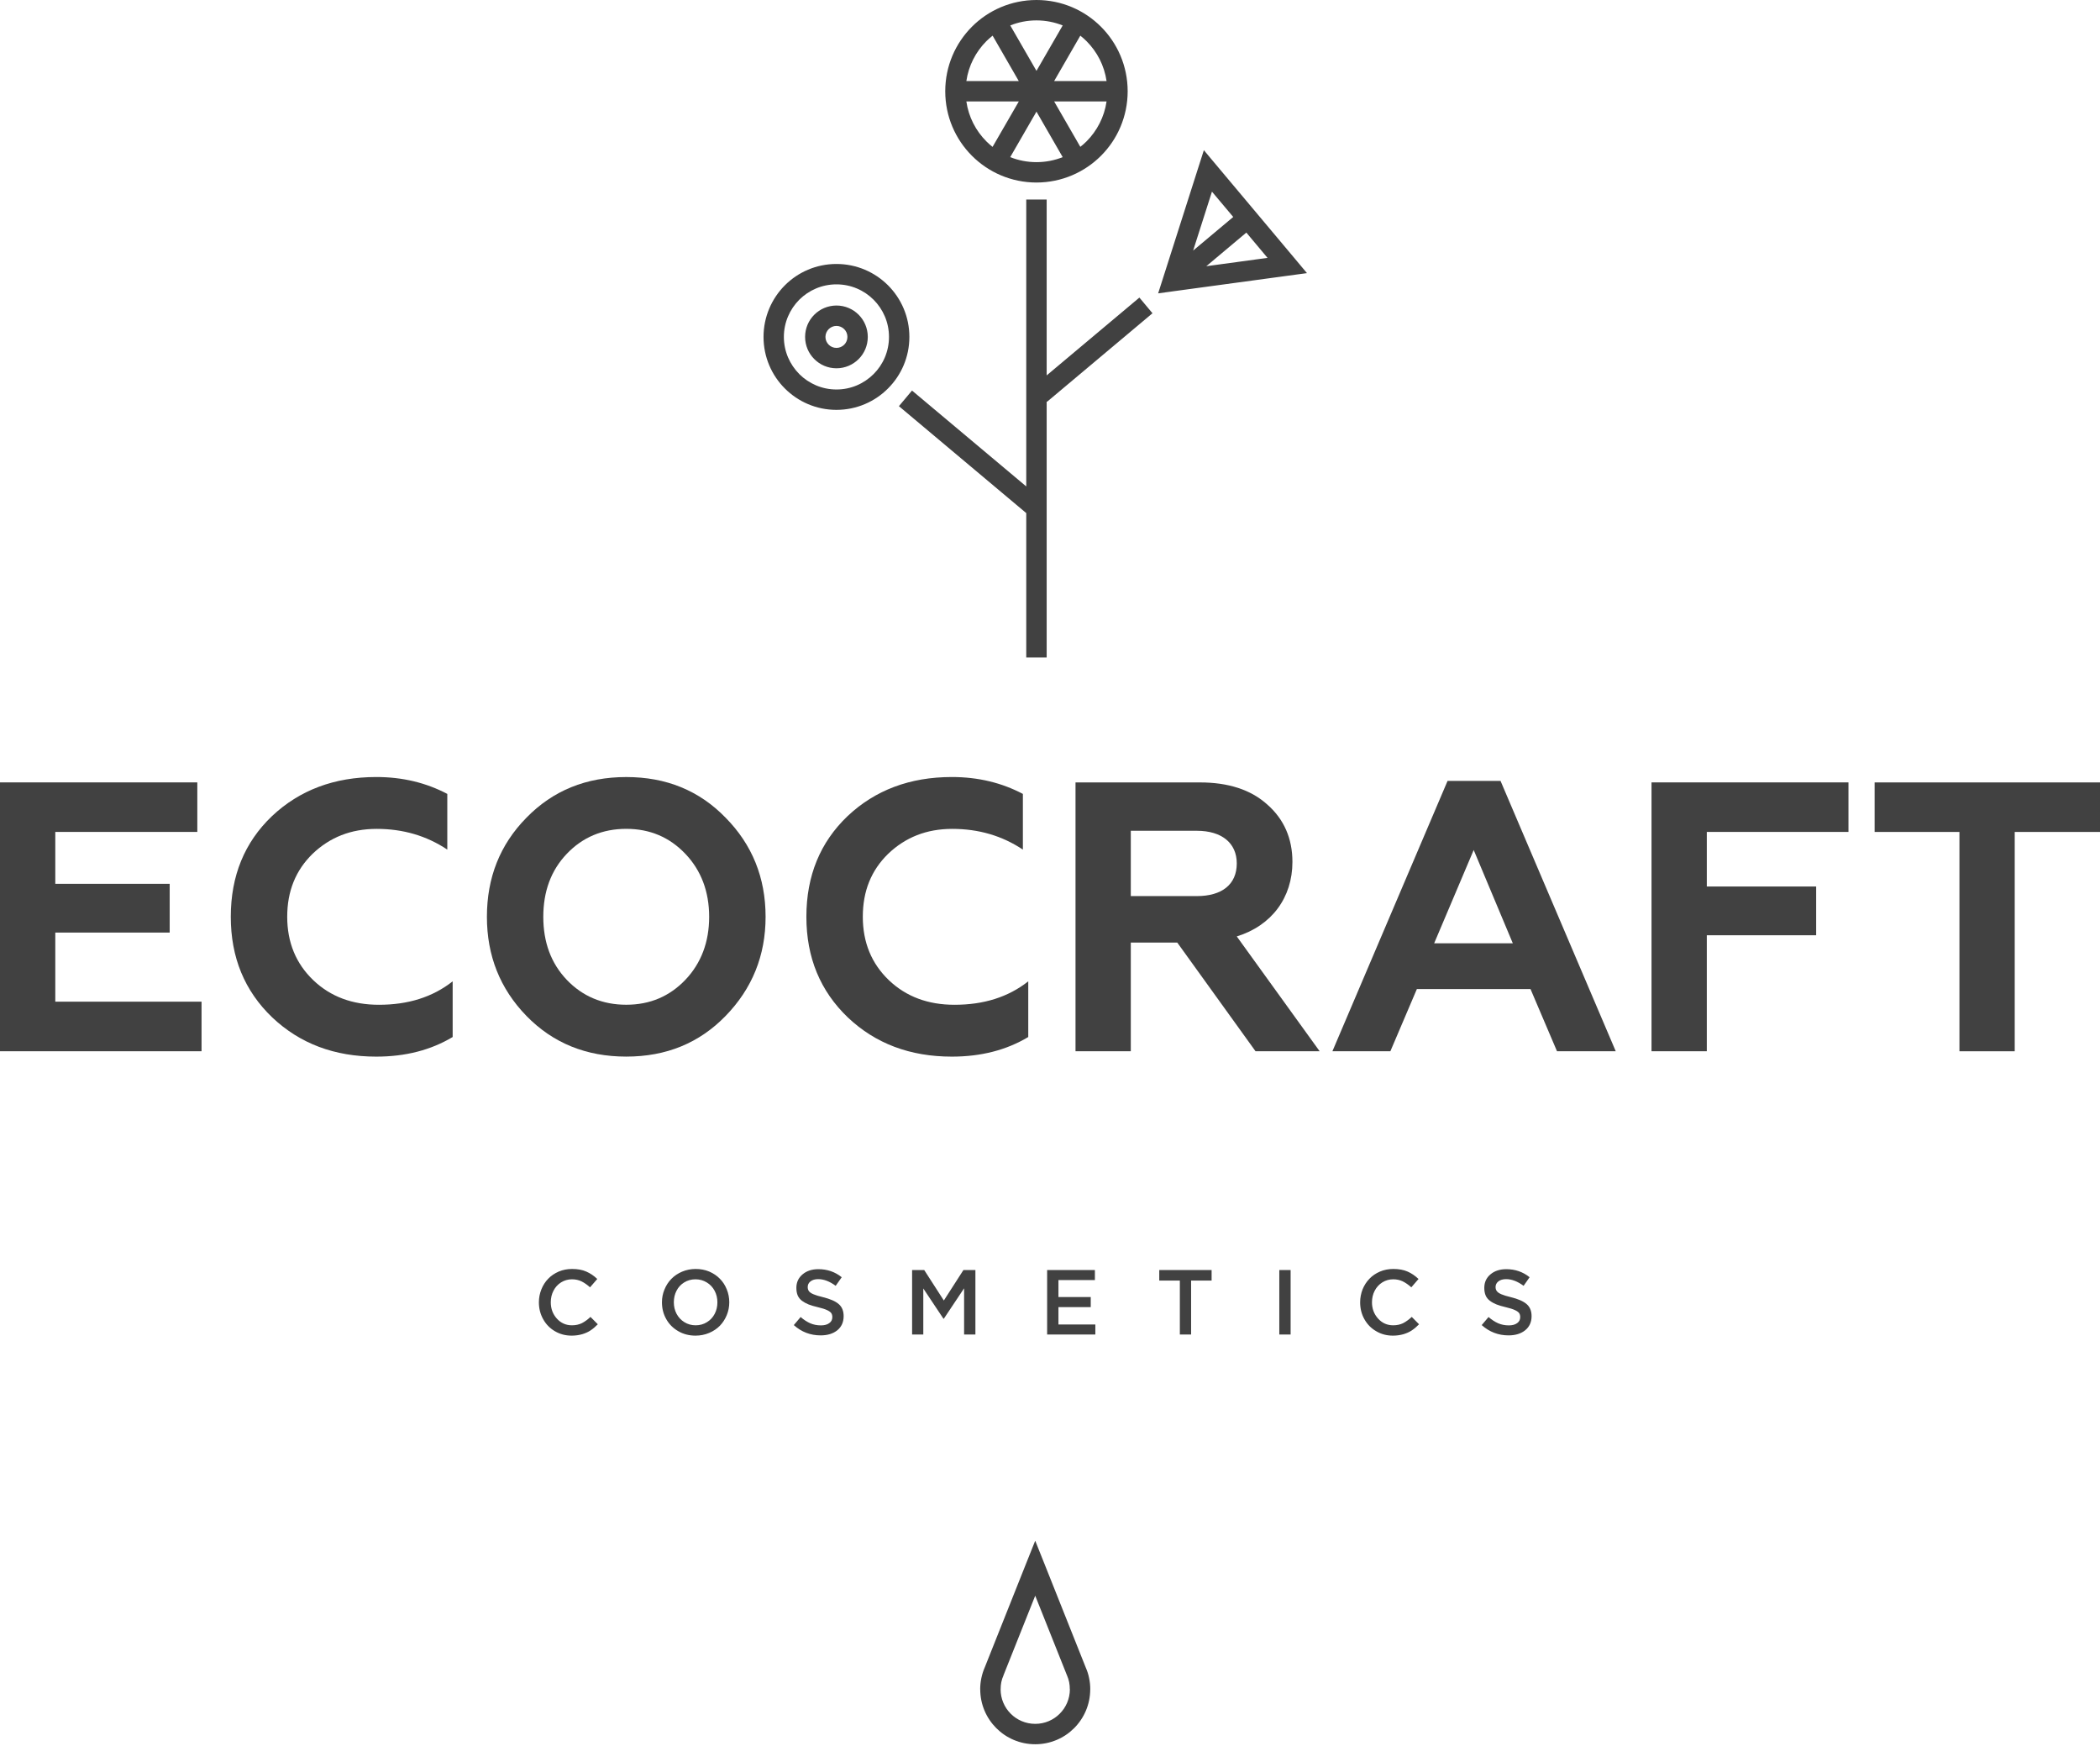 <?xml version="1.0" encoding="UTF-8"?> <svg xmlns="http://www.w3.org/2000/svg" width="598" height="497" viewBox="0 0 598 497" fill="none"><path d="M421.933 377.231L423.877 374.936C424.793 375.724 425.709 376.316 426.634 376.722C427.551 377.117 428.559 377.314 429.66 377.314C430.654 377.314 431.456 377.103 432.02 376.676C432.611 376.27 432.9 375.678 432.9 374.962C432.9 374.496 432.799 374.115 432.589 373.813C432.368 373.514 431.965 373.221 431.36 372.946C430.77 372.666 429.902 372.4 428.78 372.134C427.725 371.891 426.842 371.625 426.159 371.357C425.466 371.08 424.838 370.742 424.284 370.325C423.726 369.908 423.309 369.399 423.055 368.797C422.8 368.193 422.671 367.478 422.671 366.63C422.671 365.053 423.252 363.78 424.421 362.794C425.591 361.799 427.097 361.313 428.94 361.313C431.456 361.313 433.678 362.079 435.577 363.606L433.863 366.052C432.148 364.787 430.493 364.15 428.881 364.15C427.955 364.15 427.236 364.37 426.68 364.787C426.159 365.204 425.882 365.736 425.882 366.387C425.882 366.873 425.998 367.267 426.254 367.579C426.497 367.904 426.923 368.193 427.538 368.459C428.152 368.728 429.046 368.994 430.227 369.283C432.277 369.783 433.761 370.429 434.71 371.241C435.659 372.052 436.135 373.198 436.135 374.693C436.135 376.374 435.531 377.717 434.316 378.703C433.111 379.675 431.534 380.161 429.577 380.161C426.681 380.161 424.119 379.189 421.933 377.231V377.231ZM387.317 370.742C387.317 369.457 387.56 368.216 388.01 367.061C388.486 365.901 389.137 364.892 389.958 364.046C390.768 363.188 391.763 362.518 392.959 361.996C394.141 361.497 395.415 361.254 396.768 361.254C398.345 361.254 399.701 361.497 400.824 361.996C401.947 362.482 402.978 363.188 403.94 364.104L401.891 366.479C401.079 365.75 400.269 365.195 399.458 364.787C398.633 364.393 397.731 364.196 396.736 364.196C395.589 364.196 394.558 364.498 393.642 365.067C392.703 365.658 391.983 366.446 391.465 367.441C390.942 368.436 390.687 369.54 390.687 370.742C390.687 372.561 391.277 374.102 392.423 375.379C393.572 376.653 395.008 377.291 396.736 377.291C397.8 377.291 398.729 377.08 399.527 376.699C400.315 376.293 401.159 375.701 402.016 374.903L404.091 376.999C403.408 377.708 402.735 378.272 402.052 378.726C401.391 379.179 400.593 379.537 399.678 379.817C398.761 380.083 397.754 380.234 396.644 380.234C394.893 380.234 393.294 379.817 391.882 378.969C390.444 378.148 389.334 376.999 388.523 375.55C387.711 374.102 387.317 372.492 387.317 370.742V370.742ZM364.298 361.566H367.519V379.908H364.298V361.566ZM330.112 364.558V361.566H345.021V364.558H339.183V379.908H335.975V364.558H330.112V364.558ZM298.183 379.908V361.566H311.785V364.416H301.405V369.248H310.603V372.112H301.405V377.057H311.91V379.908H298.183V379.908ZM259.733 379.908V361.566H263.188L268.769 370.232L274.343 361.566H277.758V379.908H274.54V366.758L268.769 375.412H268.656L262.919 366.804V379.908H259.733V379.908ZM226.044 377.231L227.991 374.936C228.894 375.724 229.823 376.316 230.736 376.722C231.662 377.117 232.671 377.314 233.774 377.314C234.769 377.314 235.567 377.103 236.135 376.676C236.739 376.27 237.016 375.678 237.016 374.962C237.016 374.496 236.913 374.115 236.704 373.813C236.484 373.514 236.08 373.221 235.475 372.946C234.874 372.666 234.017 372.4 232.891 372.134C231.836 371.891 230.956 371.625 230.263 371.357C229.577 371.08 228.954 370.742 228.385 370.325C227.83 369.908 227.423 369.399 227.157 368.797C226.904 368.193 226.776 367.478 226.776 366.63C226.776 365.053 227.367 363.78 228.536 362.794C229.706 361.799 231.213 361.313 233.042 361.313C235.58 361.313 237.793 362.079 239.692 363.606L237.968 366.052C236.263 364.787 234.608 364.15 232.985 364.15C232.07 364.15 231.341 364.37 230.806 364.787C230.263 365.204 230.007 365.736 230.007 366.387C230.007 366.873 230.123 367.267 230.355 367.579C230.598 367.904 231.025 368.193 231.653 368.459C232.267 368.728 233.16 368.994 234.352 369.283C236.392 369.783 237.885 370.429 238.825 371.241C239.774 372.052 240.237 373.198 240.237 374.693C240.237 376.374 239.636 377.717 238.44 378.703C237.225 379.675 235.649 380.161 233.692 380.161C230.772 380.161 228.225 379.189 226.044 377.231V377.231ZM191.882 370.742C191.882 371.924 192.138 373.024 192.657 374.01C193.193 375.018 193.922 375.807 194.883 376.397C195.846 376.999 196.91 377.291 198.102 377.291C199.283 377.291 200.351 376.999 201.313 376.397C202.262 375.819 202.991 375.041 203.513 374.033C204.036 373.047 204.288 371.947 204.288 370.742C204.288 369.55 204.022 368.459 203.5 367.464C202.968 366.469 202.227 365.667 201.267 365.09C200.315 364.509 199.238 364.196 198.056 364.196C196.864 364.196 195.796 364.498 194.847 365.076C193.885 365.667 193.156 366.456 192.647 367.455C192.138 368.436 191.882 369.54 191.882 370.742V370.742ZM188.499 370.742C188.499 369.457 188.733 368.253 189.219 367.093C189.692 365.933 190.341 364.925 191.186 364.069C192.019 363.211 193.041 362.528 194.234 362.019C195.452 361.51 196.736 361.254 198.102 361.254C199.481 361.254 200.778 361.497 201.973 361.996C203.165 362.518 204.174 363.188 204.997 364.046C205.841 364.892 206.492 365.901 206.955 367.061C207.428 368.216 207.671 369.457 207.671 370.742C207.671 372.016 207.428 373.244 206.955 374.394C206.479 375.55 205.818 376.571 204.984 377.428C204.151 378.272 203.133 378.959 201.927 379.468C200.709 379.977 199.425 380.234 198.056 380.234C196.227 380.234 194.571 379.803 193.11 378.946C191.639 378.089 190.503 376.942 189.705 375.504C188.894 374.056 188.499 372.483 188.499 370.742V370.742ZM153.454 370.742C153.454 369.457 153.701 368.216 154.163 367.061C154.626 365.901 155.274 364.892 156.098 364.046C156.909 363.188 157.918 362.518 159.096 361.996C160.278 361.497 161.552 361.254 162.908 361.254C164.485 361.254 165.841 361.497 166.951 361.996C168.074 362.482 169.131 363.188 170.08 364.104L168.018 366.479C167.217 365.75 166.405 365.195 165.598 364.787C164.786 364.393 163.871 364.196 162.885 364.196C161.739 364.196 160.708 364.498 159.782 365.067C158.843 365.658 158.124 366.446 157.615 367.441C157.093 368.436 156.84 369.54 156.84 370.742C156.84 372.561 157.418 374.102 158.564 375.379C159.71 376.653 161.158 377.291 162.885 377.291C163.94 377.291 164.866 377.08 165.667 376.699C166.465 376.293 167.299 375.701 168.147 374.903L170.231 376.999C169.548 377.708 168.876 378.272 168.193 378.726C167.532 379.179 166.744 379.537 165.818 379.817C164.902 380.083 163.894 380.234 162.78 380.234C161.034 380.234 159.444 379.817 158.008 378.969C156.593 378.148 155.47 376.999 154.672 375.55C153.862 374.102 153.454 372.492 153.454 370.742V370.742Z" fill="#414141"></path><path d="M238.185 110.88V110.867H238.194H238.208V110.88C242.329 110.88 246.059 109.199 248.772 106.489C251.481 103.789 253.149 100.045 253.149 95.91V95.9C253.149 91.776 251.471 88.032 248.772 85.332C246.059 82.622 242.319 80.953 238.194 80.953H238.185C234.06 80.953 230.316 82.622 227.594 85.332C224.908 88.044 223.217 91.776 223.217 95.91H223.24V95.923H223.217C223.217 100.036 224.908 103.776 227.607 106.489V106.499C230.329 109.199 234.06 110.88 238.185 110.88V110.88ZM238.194 116.696H238.185V116.683C232.448 116.683 227.259 114.355 223.506 110.601C219.752 106.861 217.424 101.658 217.424 95.923H217.411V95.91H217.424C217.424 90.176 219.763 84.974 223.506 81.219C227.259 77.466 232.448 75.148 238.185 75.148V75.137H238.194V75.148C243.928 75.148 249.12 77.475 252.883 81.23C256.627 84.983 258.955 90.163 258.955 95.9H258.964V95.91H258.955C258.955 101.659 256.627 106.847 252.86 110.601C249.12 114.355 243.928 116.674 238.208 116.683V116.696H238.194V116.696ZM238.185 99.041V99.027H238.194H238.208V99.041C239.052 99.041 239.827 98.692 240.407 98.124C240.976 97.556 241.311 96.767 241.311 95.91V95.9C241.311 95.054 240.976 94.265 240.395 93.697C239.827 93.142 239.052 92.784 238.194 92.784V92.794H238.185V92.784C237.325 92.784 236.539 93.142 235.981 93.697C235.413 94.265 235.055 95.054 235.055 95.91H235.068V95.923H235.055C235.055 96.781 235.413 97.556 235.981 98.124C236.539 98.692 237.325 99.041 238.185 99.041V99.041ZM238.194 104.853H238.185V104.844C235.715 104.844 233.479 103.835 231.87 102.212C230.261 100.614 229.263 98.377 229.263 95.923H229.252V95.91H229.263C229.263 93.431 230.261 91.207 231.879 89.594C233.479 87.986 235.715 86.991 238.185 86.977V86.968H238.194V86.977C240.661 86.977 242.897 87.986 244.509 89.594C246.118 91.207 247.104 93.431 247.113 95.9H247.127V95.91H247.113C247.113 98.377 246.118 100.627 244.497 102.235C242.887 103.835 240.661 104.844 238.208 104.844V104.853H238.194ZM331.196 79.135L341.205 47.782L342.815 42.754L346.201 46.798L368.8 73.722L372.173 77.755L366.957 78.461L334.349 82.888L329.795 83.513L331.196 79.135V79.135ZM339.758 71.338L351.179 61.767L345.12 54.558L339.758 71.338ZM354.909 66.214L343.511 75.785L360.945 73.41L354.909 66.214ZM295.146 51.977H295.133V51.963C287.961 51.954 281.462 49.044 276.773 44.35C272.081 39.661 269.171 33.161 269.171 25.988H269.161V25.975H269.171C269.171 18.792 272.081 12.306 276.773 7.6C281.462 2.909 287.961 0.013 295.123 0H295.146H295.156C302.328 0 308.827 2.909 313.52 7.613C318.209 12.306 321.105 18.792 321.118 25.975H321.128V25.988H321.118C321.105 33.171 318.209 39.67 313.52 44.35C308.827 49.044 302.328 51.954 295.156 51.963V51.977H295.146V51.977ZM282.645 41.816L290.118 28.884H275.184C275.821 33.299 277.873 37.236 280.884 40.252C281.439 40.807 282.031 41.33 282.645 41.816V41.816ZM307.634 10.149L300.184 23.068H315.106C314.469 18.664 312.406 14.727 309.404 11.724C308.85 11.169 308.259 10.647 307.634 10.149ZM300.184 28.884L307.634 41.802C308.259 41.33 308.837 40.794 309.395 40.252C312.406 37.236 314.469 33.286 315.106 28.884H300.184V28.884ZM287.685 7.242L295.146 20.172L302.617 7.242C300.299 6.316 297.786 5.807 295.156 5.807V5.816H295.146H295.123V5.807C292.503 5.807 289.99 6.316 287.685 7.242ZM290.106 23.068L282.657 10.149C282.044 10.647 281.439 11.169 280.884 11.715C277.883 14.727 275.821 18.664 275.184 23.068H290.106ZM302.617 44.735L295.146 31.782L287.672 44.735C289.978 45.651 292.503 46.16 295.133 46.16V46.147H295.146H295.156V46.16C297.786 46.16 300.312 45.651 302.617 44.735ZM292.237 187.165V146.068L255.976 115.63L259.707 111.182L292.237 138.478V56.808H298.052V106.87L324.455 84.717L328.185 89.178L298.145 114.392L298.052 114.286V187.165H292.237V187.165Z" fill="#414141"></path><path d="M303.805 476.873L294.791 454.271L285.78 476.864L285.757 476.965C285.478 477.579 285.271 478.216 285.131 478.89C285.002 479.504 284.946 480.177 284.946 480.894V480.906H284.934C284.934 483.629 286.033 486.096 287.83 487.882C289.603 489.652 292.069 490.752 294.791 490.752V490.743H294.805V490.752C297.527 490.752 299.992 489.652 301.766 487.87C303.55 486.096 304.653 483.629 304.663 480.906H304.64V480.894C304.64 480.177 304.58 479.504 304.456 478.89C304.314 478.216 304.117 477.579 303.842 476.955L303.805 476.873ZM297.49 445.371L309.191 474.741C309.622 475.713 309.934 476.699 310.131 477.707C310.363 478.775 310.466 479.839 310.466 480.894V480.906H310.455C310.455 485.238 308.695 489.157 305.868 491.981C303.041 494.808 299.126 496.559 294.805 496.559V496.582H294.791V496.559C290.46 496.559 286.532 494.808 283.705 491.971C280.881 489.143 279.131 485.238 279.131 480.906H279.117V480.894C279.117 479.839 279.236 478.775 279.456 477.707C279.676 476.666 279.997 475.635 280.438 474.637L292.092 445.371L294.791 438.615L297.49 445.371V445.371Z" fill="#414141"></path><path d="M0 299.272V222.735H56.187V236.835H15.743V251.608H48.319V265.487H15.743V285.16H57.392V299.272H0Z" fill="#414141"></path><path d="M77.525 289.647C69.657 282.103 65.72 272.591 65.72 260.995C65.72 249.303 69.657 239.791 77.421 232.363C85.285 224.926 95.226 221.205 107.145 221.205C114.689 221.205 121.361 222.851 127.374 226.013V241.864C121.463 237.936 114.804 235.969 107.26 235.969C99.927 235.969 93.915 238.376 89.006 243.069C84.198 247.772 81.788 253.671 81.788 260.995C81.788 268.329 84.3 274.342 89.212 279.045C94.135 283.748 100.367 286.044 107.911 286.044C116.229 286.044 123.214 283.854 128.901 279.37V295.22C122.668 298.951 115.454 300.803 107.145 300.803C95.226 300.803 85.39 297.085 77.525 289.647V289.647Z" fill="#414141"></path><path d="M178.331 286.034C185.109 286.034 190.681 283.627 195.164 278.943C199.646 274.23 201.941 268.217 201.941 261.007C201.941 253.792 199.646 247.779 195.164 243.072C190.681 238.369 185.109 235.958 178.331 235.958C171.556 235.958 165.865 238.369 161.396 243.072C156.9 247.779 154.709 253.792 154.709 261.007C154.709 268.217 156.9 274.23 161.396 278.943C165.865 283.627 171.556 286.034 178.331 286.034ZM149.903 232.796C157.454 225.036 166.955 221.212 178.331 221.212C189.695 221.212 199.104 225.036 206.634 232.796C214.186 240.454 218.009 249.851 218.009 261.007C218.009 272.039 214.186 281.445 206.634 289.21C199.104 296.961 189.695 300.797 178.331 300.797C166.955 300.797 157.454 296.961 149.903 289.21C142.362 281.445 138.654 272.039 138.654 261.007C138.654 249.851 142.362 240.454 149.903 232.796Z" fill="#414141"></path><path d="M241.428 289.647C233.563 282.103 229.626 272.591 229.626 260.995C229.626 249.303 233.563 239.791 241.327 232.363C249.192 224.926 259.132 221.205 271.052 221.205C278.592 221.205 285.265 222.851 291.277 226.013V241.864C285.37 237.936 278.71 235.969 271.167 235.969C263.834 235.969 257.821 238.376 252.909 243.069C248.091 247.772 245.695 253.671 245.695 260.995C245.695 268.329 248.206 274.342 253.119 279.045C258.054 283.748 264.287 286.044 271.817 286.044C280.135 286.044 287.12 283.854 292.808 279.37V295.22C286.574 298.951 279.356 300.803 271.052 300.803C259.132 300.803 249.297 297.085 241.428 289.647Z" fill="#414141"></path><path d="M322.007 255.103H340.807C347.921 255.103 352.186 251.822 352.186 245.798C352.186 240.005 347.921 236.508 340.807 236.508H322.007V255.103ZM306.265 299.27V222.743H341.678C349.776 222.743 356.229 224.816 360.921 229.078C365.624 233.226 368.034 238.695 368.034 245.368C368.034 255.543 362.127 263.514 352.186 266.584L375.784 299.27H357.525L335.239 268.332H322.007V299.27H306.265V299.27Z" fill="#414141"></path><path d="M408.39 268.549H430.795L419.651 241.982L408.39 268.549V268.549ZM379.417 299.276L412.213 222.31H427.296L460.104 299.276H443.376L435.833 281.574H403.468L395.924 299.276H379.417V299.276Z" fill="#414141"></path><path d="M470.291 299.272V222.735H526.372V236.835H486.034V252.373H517.175V266.252H486.034V299.272H470.291Z" fill="#414141"></path><path d="M533.82 222.743H598V236.842H573.715V299.279H557.973V236.842H533.82V222.743Z" fill="#414141"></path></svg> 